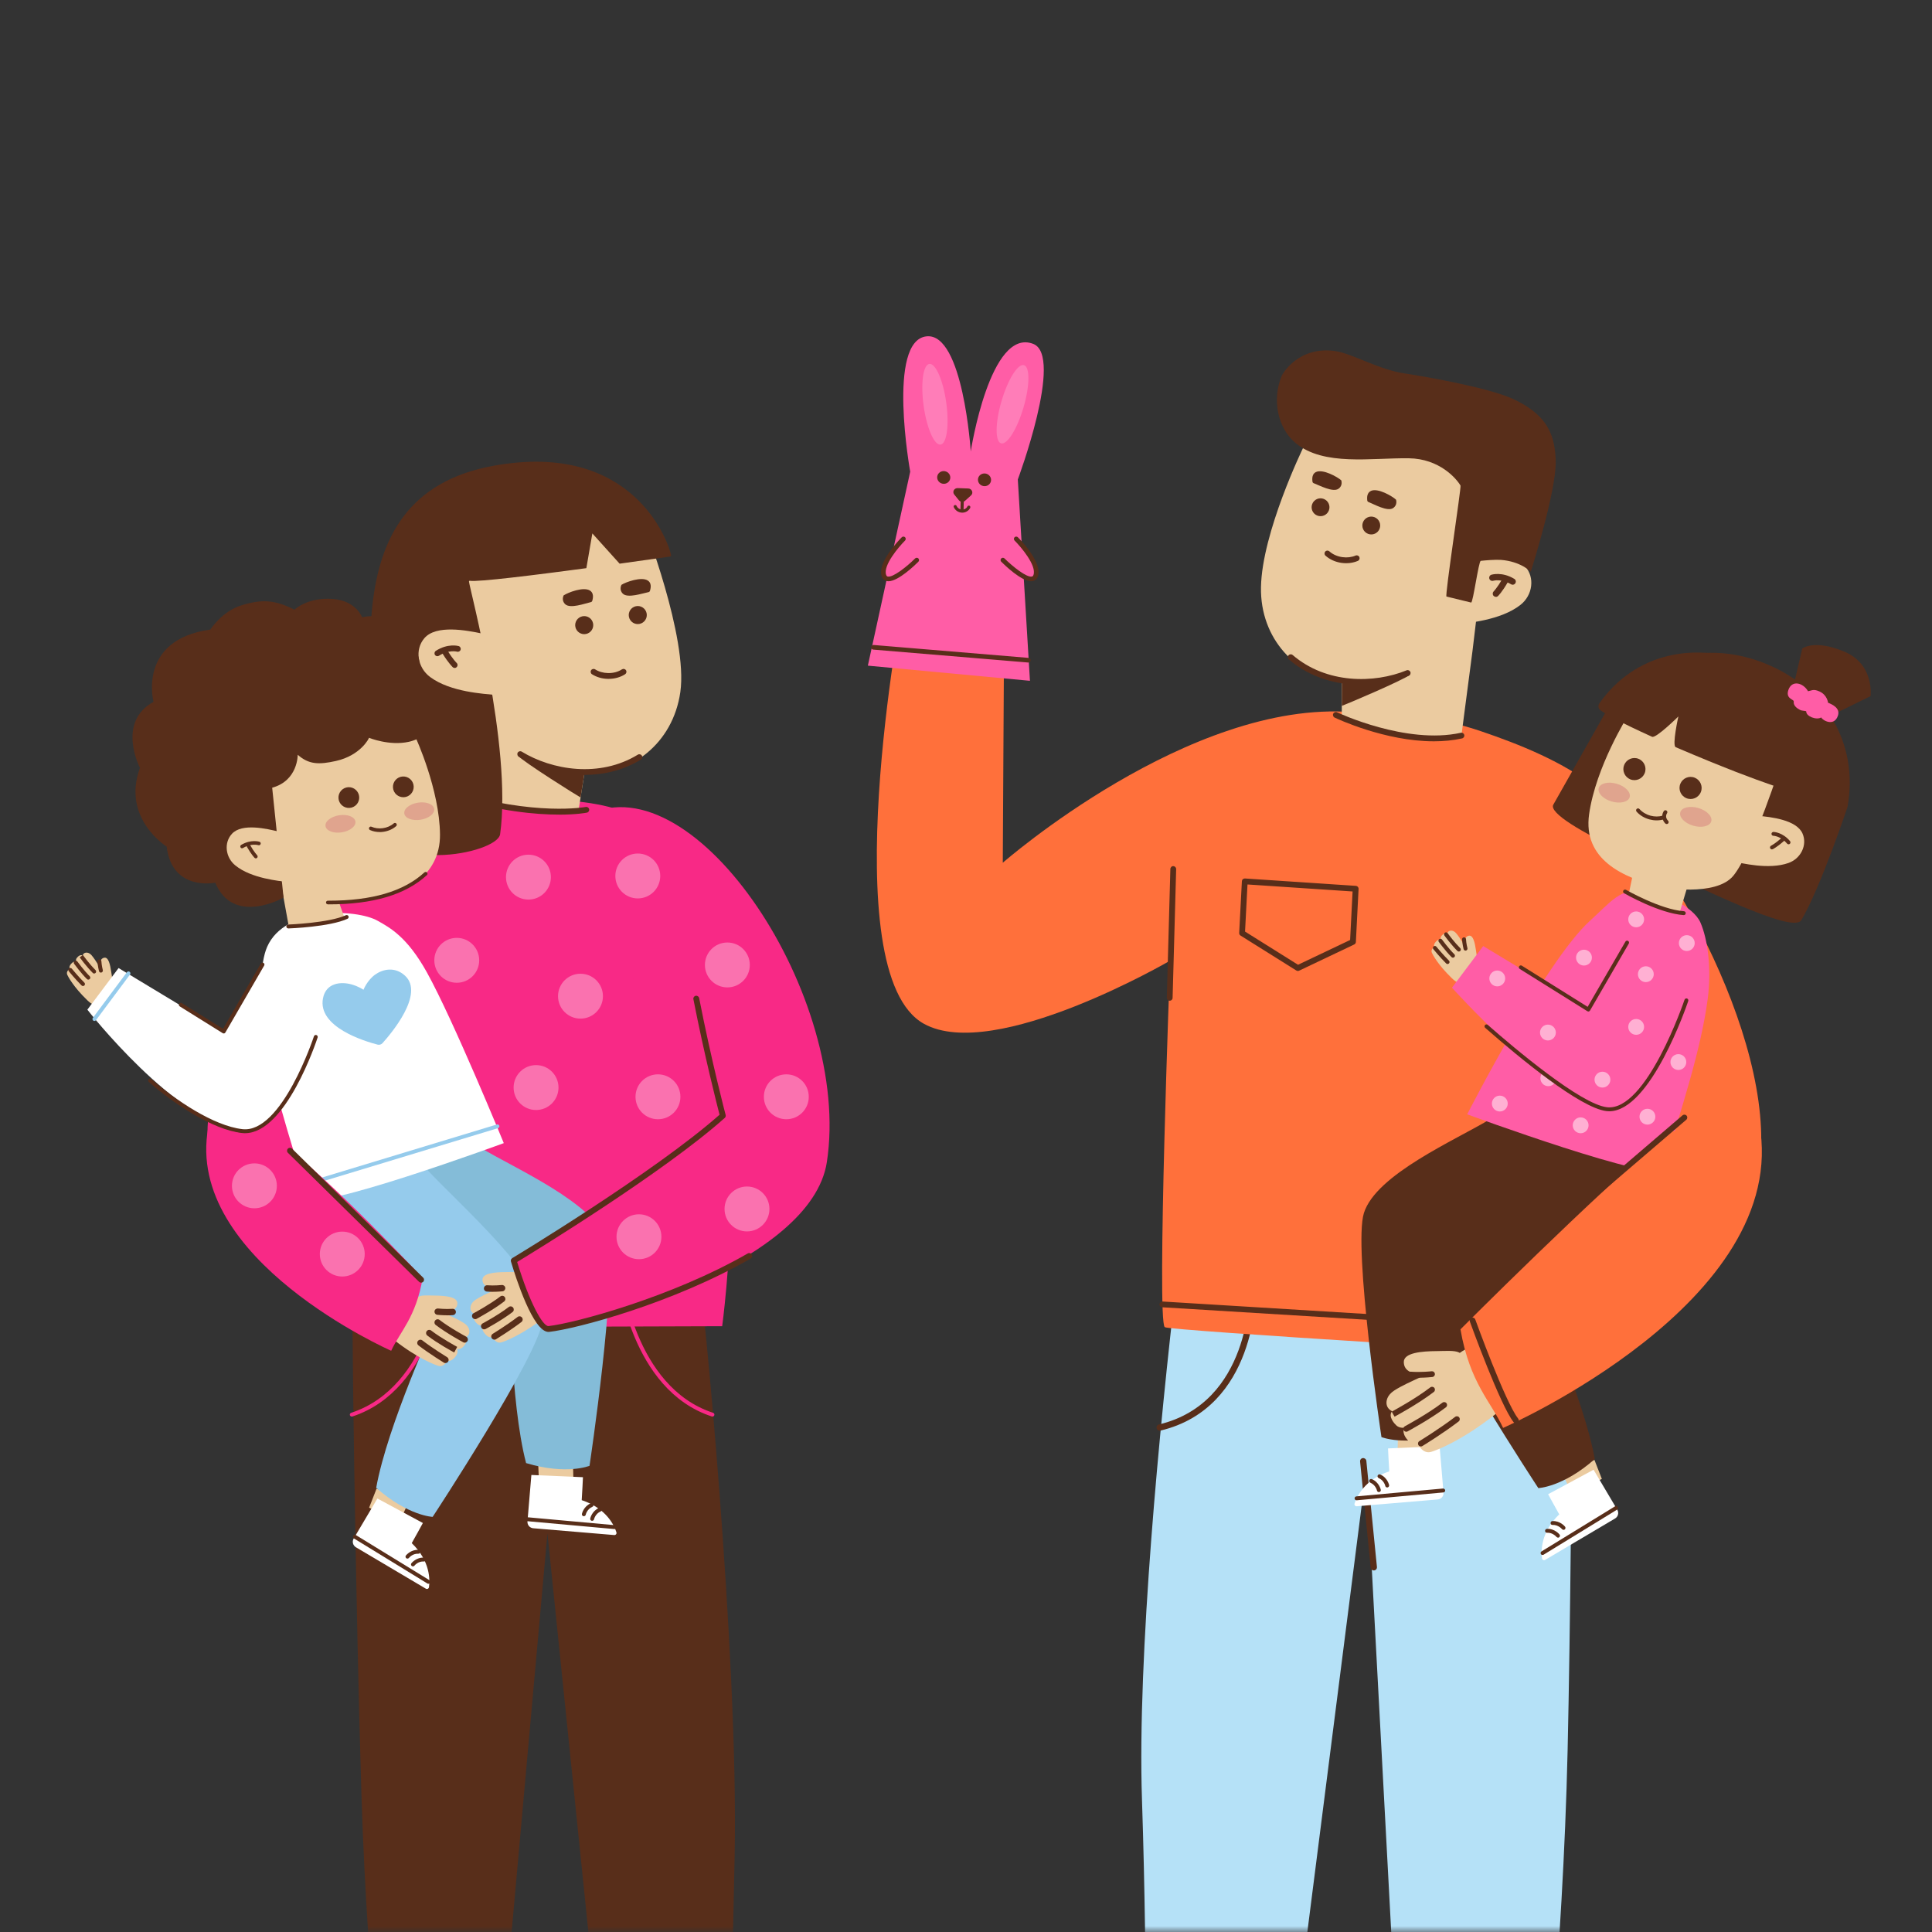<?xml version="1.0" encoding="UTF-8"?> <svg xmlns="http://www.w3.org/2000/svg" width="159" height="159" viewBox="0 0 159 159" fill="none"><rect x="0" y="0" width="159" height="159" fill="#333333" stroke="none"/><mask id="mask0_154_1840" style="mask-type:luminance" maskUnits="userSpaceOnUse" x="0" y="0" width="159" height="159"><path d="M159 0H0V159H159V0Z" fill="white"></path></mask><g mask="url(#mask0_154_1840)"><path d="M96.847 105.23C95.454 117.097 93.588 136.359 93.982 148.077C94.484 163.125 94.22 176.567 94.561 179.852C94.63 180.523 98.478 180.516 99.299 180.599C100.952 180.764 104.867 180.265 104.921 179.966L112.454 120.837L115.66 180.774C115.73 181.07 121.263 181.62 122.907 181.438C123.721 181.349 126.669 181.057 126.694 180.383C126.818 177.095 128.631 160.991 129.013 144.007C129.235 134.123 129.378 118.576 129.394 108.375L96.85 105.23H96.847Z" fill="#B5E1F7"></path><path d="M113.062 129.245C112.931 129.245 112.817 129.146 112.804 129.01L111.933 120.28C111.92 120.137 112.022 120.01 112.165 119.997C112.305 119.988 112.435 120.086 112.448 120.23L113.319 128.959C113.332 129.102 113.23 129.229 113.087 129.242C113.078 129.242 113.071 129.242 113.062 129.242V129.245Z" fill="#582E1A"></path><path d="M95.438 117.743C95.32 117.743 95.215 117.663 95.186 117.543C95.154 117.403 95.24 117.263 95.38 117.231C102.891 115.444 102.825 106.432 102.825 106.343C102.825 106.199 102.936 106.082 103.079 106.079C103.222 106.072 103.34 106.19 103.343 106.333C103.343 106.428 103.413 115.854 95.501 117.736C95.482 117.74 95.46 117.743 95.441 117.743H95.438Z" fill="#582E1A"></path><path d="M129.407 119.603C129.375 119.603 129.34 119.597 129.308 119.584C129.245 119.559 123.06 116.945 122.872 107.475C122.872 107.332 122.983 107.214 123.126 107.211C123.285 107.211 123.387 107.322 123.39 107.465C123.572 116.576 129.442 119.078 129.502 119.104C129.636 119.158 129.7 119.311 129.645 119.441C129.604 119.543 129.509 119.603 129.404 119.603H129.407Z" fill="#582E1A"></path><path d="M144.626 97.025C146.837 86.716 137.144 69.505 131.391 64.872C128.701 62.707 125.057 61.257 121.864 60.172C117.933 58.837 115.122 58.907 111.297 58.608C97.884 57.555 82.527 71.003 82.527 71.003L82.648 49.586H74.297C74.297 49.586 68.484 80.063 76.034 84.254C81.844 87.479 96.3 79.058 96.3 79.058C96.3 79.058 95.181 108.696 95.858 109.224C96.22 109.507 130.024 111.551 130.18 111.462C130.491 111.284 130.386 98.917 130.456 94.522C130.762 94.522 134.326 100.943 134.326 100.943" fill="#FF703B"></path><path d="M130.714 99.172C130.583 99.172 130.479 99.07 130.475 98.939L129.976 78.572C129.976 78.441 130.078 78.33 130.208 78.327H130.215C130.345 78.327 130.45 78.428 130.453 78.559L130.952 98.927C130.952 99.057 130.851 99.168 130.72 99.172H130.714Z" fill="#582E1A"></path><path d="M96.265 82.359H96.259C96.128 82.356 96.023 82.244 96.026 82.114L96.319 71.515C96.322 71.385 96.433 71.27 96.564 71.283C96.694 71.286 96.799 71.397 96.796 71.528L96.503 82.126C96.5 82.257 96.395 82.359 96.265 82.359Z" fill="#582E1A"></path><path d="M130.447 109.713C130.447 109.713 130.437 109.713 130.431 109.713L95.645 107.586C95.514 107.576 95.412 107.465 95.422 107.335C95.431 107.204 95.543 107.102 95.673 107.112L130.459 109.239C130.59 109.249 130.691 109.36 130.682 109.491C130.675 109.618 130.567 109.713 130.443 109.713H130.447Z" fill="#582E1A"></path><path d="M107.246 36.853C107.246 36.853 103.856 43.824 103.776 48.324C103.7 52.572 106.683 55.685 110.432 56.153L110.426 59.085C110.426 59.085 116.98 61.361 120.271 60.538L121.184 53.564L122.872 39.489L121.416 36.487L109.125 33.101L107.243 36.856L107.246 36.853Z" fill="#EBCBA0"></path><path d="M113.538 43.515C113.392 43.893 112.966 44.081 112.588 43.934C112.209 43.788 112.022 43.362 112.168 42.984C112.314 42.605 112.74 42.418 113.119 42.564C113.497 42.71 113.685 43.136 113.538 43.515Z" fill="#582E1A"></path><path d="M109.363 42.011C109.217 42.389 108.791 42.577 108.412 42.431C108.034 42.284 107.846 41.858 107.993 41.48C108.139 41.101 108.565 40.914 108.943 41.06C109.322 41.206 109.509 41.632 109.363 42.011Z" fill="#582E1A"></path><path d="M110.788 46.351C110.664 46.351 110.54 46.342 110.413 46.326C109.904 46.256 109.433 46.043 109.083 45.728C108.985 45.639 108.978 45.49 109.068 45.391C109.157 45.292 109.306 45.286 109.405 45.375C109.681 45.626 110.063 45.795 110.479 45.852C110.861 45.906 111.243 45.858 111.561 45.722C111.681 45.671 111.821 45.725 111.875 45.846C111.926 45.967 111.872 46.107 111.751 46.161C111.456 46.288 111.128 46.351 110.791 46.351H110.788Z" fill="#582E1A"></path><path d="M116.048 55.526C115.485 55.981 110.626 58.036 110.432 58.09C110.432 58.09 110.444 55.733 110.432 56.029C110.425 56.15 111.402 56.331 112.67 56.128C113.806 55.943 115.014 55.568 115.755 55.313L116.051 55.53L116.048 55.526Z" fill="#582E1A"></path><path d="M112.025 56.359C109.971 56.359 107.808 55.761 106.069 54.267C105.97 54.181 105.958 54.031 106.044 53.929C106.129 53.831 106.279 53.818 106.381 53.904C109.16 56.292 113.094 56.261 115.758 55.167C115.879 55.116 116.019 55.176 116.07 55.297C116.121 55.418 116.061 55.558 115.94 55.609C114.801 56.076 113.44 56.356 112.028 56.356L112.025 56.359Z" fill="#582E1A"></path><path d="M112.826 40.399C113.405 40.138 114.582 40.838 114.89 41.121C114.89 41.121 115.043 41.556 114.645 41.817C114.184 42.122 113.078 41.496 112.652 41.327C112.617 41.315 112.582 41.299 112.556 41.27C112.527 41.235 112.521 41.187 112.518 41.143C112.505 40.971 112.505 40.79 112.585 40.637C112.642 40.523 112.725 40.446 112.83 40.402L112.826 40.399Z" fill="#582E1A"></path><path d="M108.301 38.847C108.877 38.577 110.066 39.251 110.381 39.527C110.381 39.527 110.543 39.96 110.149 40.227C109.694 40.542 108.575 39.941 108.146 39.779C108.111 39.766 108.076 39.75 108.05 39.725C108.021 39.69 108.012 39.642 108.009 39.597C107.99 39.426 107.99 39.244 108.063 39.089C108.117 38.974 108.2 38.898 108.301 38.847Z" fill="#582E1A"></path><path d="M120.783 46.365C122.08 46.053 124.526 45.522 125.508 46.603C126.342 47.519 126.135 48.988 125.136 49.777C123.505 51.065 120.742 51.268 119.912 51.383" fill="#EBCBA0"></path><path d="M124.49 48.123C124.446 48.123 124.398 48.11 124.357 48.085C123.562 47.605 122.919 47.789 122.894 47.795C122.757 47.837 122.611 47.761 122.57 47.624C122.528 47.487 122.601 47.344 122.738 47.299C122.773 47.29 123.619 47.032 124.624 47.64C124.748 47.713 124.786 47.875 124.713 47.996C124.665 48.075 124.579 48.123 124.49 48.123Z" fill="#582E1A"></path><path d="M123.107 49.118C123.04 49.118 122.977 49.093 122.926 49.045C122.824 48.946 122.821 48.781 122.92 48.679C122.92 48.679 123.234 48.349 123.616 47.687C123.686 47.563 123.845 47.519 123.972 47.592C124.096 47.662 124.141 47.821 124.068 47.948C123.651 48.676 123.308 49.032 123.292 49.045C123.241 49.096 123.174 49.124 123.107 49.124V49.118Z" fill="#582E1A"></path><path d="M115.647 30.741C116.585 30.874 122.331 31.831 124.5 32.824C125.654 33.352 126.771 34.099 127.394 35.206C127.855 36.029 128.011 36.993 128.033 37.937C128.09 40.437 125.982 47.045 125.982 47.045C125.982 47.045 125.152 46.202 123.521 46.078C123.088 46.046 122.245 46.113 121.864 46.157C121.689 46.176 121.228 49.614 121.072 49.589L119.043 49.096C118.894 49.07 120.271 40.09 120.198 39.963C119.87 39.394 118.464 37.746 115.94 37.715C112.845 37.673 108.959 38.379 106.638 36.474C105.156 35.256 104.66 32.897 105.484 30.922C105.544 30.776 106.867 28.445 109.91 28.896C111.319 29.106 113.462 30.429 115.65 30.741H115.647Z" fill="#582E1A"></path><path d="M118.003 61.009C113.987 61.009 110.031 59.148 109.834 59.053C109.716 58.996 109.666 58.853 109.723 58.735C109.78 58.617 109.92 58.566 110.041 58.624C110.098 58.649 115.73 61.301 120.223 60.306C120.35 60.277 120.478 60.36 120.506 60.487C120.535 60.614 120.452 60.742 120.325 60.77C119.568 60.939 118.783 61.009 118.003 61.009Z" fill="#582E1A"></path><path d="M71.423 54.782L84.763 56.029L83.764 39.461C83.764 39.461 87.552 29.301 85.043 28.305C81.478 26.896 79.891 37.152 79.891 37.152C79.891 37.152 79.265 27.393 76.266 27.679C72.959 27.994 74.908 38.818 74.908 38.818L71.423 54.782Z" fill="#FF5DA6"></path><path d="M78.209 39.295C78.212 39.585 77.974 39.817 77.675 39.817C77.376 39.817 77.131 39.581 77.128 39.292C77.125 39.003 77.363 38.77 77.662 38.77C77.961 38.77 78.206 39.006 78.209 39.295Z" fill="#582E1A"></path><path d="M81.564 39.489C81.567 39.779 81.329 40.011 81.03 40.011C80.731 40.011 80.486 39.776 80.483 39.486C80.48 39.197 80.718 38.965 81.017 38.965C81.316 38.965 81.561 39.2 81.564 39.489Z" fill="#582E1A"></path><path d="M79.169 42.078C79.1 42.078 79.045 42.017 79.045 41.947L79.061 41.283C79.061 41.213 79.118 41.162 79.192 41.159C79.262 41.159 79.316 41.219 79.316 41.289L79.3 41.954C79.3 42.024 79.243 42.078 79.173 42.078H79.169Z" fill="#582E1A"></path><path d="M79.191 42.189C79.191 42.189 79.16 42.189 79.144 42.189C78.861 42.173 78.606 41.995 78.495 41.738C78.466 41.674 78.495 41.598 78.562 41.572C78.625 41.547 78.702 41.572 78.727 41.639C78.8 41.807 78.969 41.925 79.156 41.938C79.353 41.951 79.535 41.849 79.618 41.68C79.649 41.617 79.726 41.591 79.789 41.623C79.853 41.655 79.878 41.731 79.846 41.795C79.722 42.04 79.468 42.192 79.191 42.192V42.189Z" fill="#582E1A"></path><path d="M78.807 40.17L79.688 40.202C79.993 40.211 80.136 40.574 79.913 40.771L79.42 41.216C79.274 41.346 79.042 41.327 78.918 41.175L78.533 40.701C78.355 40.482 78.52 40.164 78.807 40.173V40.17Z" fill="#582E1A"></path><path d="M74.352 44.352C74.352 44.352 72.383 46.321 72.749 47.373C73.115 48.426 75.452 46.092 75.452 46.092" fill="#FF5DA6"></path><path d="M73.118 47.837C73.067 47.837 73.022 47.831 72.975 47.821C72.838 47.789 72.66 47.697 72.568 47.436C72.173 46.301 74.005 44.428 74.215 44.215C74.288 44.142 74.409 44.142 74.485 44.215C74.558 44.288 74.558 44.409 74.485 44.485C73.96 45.01 72.66 46.54 72.927 47.309C72.962 47.414 73.013 47.436 73.057 47.449C73.484 47.544 74.635 46.635 75.312 45.958C75.385 45.885 75.506 45.885 75.582 45.958C75.655 46.031 75.655 46.152 75.582 46.228C75.302 46.508 73.929 47.837 73.115 47.837H73.118Z" fill="#582E1A"></path><path d="M83.634 44.352C83.634 44.352 85.602 46.321 85.237 47.373C84.871 48.426 82.534 46.092 82.534 46.092" fill="#FF5DA6"></path><path d="M84.868 47.837C84.054 47.837 82.68 46.508 82.4 46.228C82.327 46.155 82.327 46.034 82.4 45.958C82.473 45.885 82.594 45.885 82.67 45.958C83.351 46.635 84.502 47.548 84.925 47.449C84.969 47.44 85.02 47.414 85.055 47.309C85.323 46.54 84.022 45.01 83.497 44.485C83.424 44.412 83.424 44.291 83.497 44.215C83.57 44.142 83.691 44.142 83.767 44.215C83.977 44.425 85.809 46.301 85.415 47.436C85.323 47.697 85.144 47.789 85.008 47.821C84.963 47.831 84.915 47.837 84.865 47.837H84.868Z" fill="#582E1A"></path><g opacity="0.2"><path d="M77.875 33.139C78.129 34.971 77.922 36.516 77.407 36.589C76.892 36.662 76.269 35.235 76.014 33.4C75.76 31.568 75.967 30.023 76.482 29.95C76.997 29.876 77.62 31.304 77.875 33.139Z" fill="white"></path></g><g opacity="0.2"><path d="M82.426 33.002C81.904 34.777 81.885 36.338 82.384 36.484C82.884 36.631 83.71 35.311 84.232 33.533C84.754 31.759 84.773 30.198 84.273 30.051C83.774 29.905 82.947 31.225 82.426 33.002Z" fill="white"></path></g><path d="M84.629 54.524C84.629 54.524 84.62 54.524 84.614 54.524L71.868 53.462C71.763 53.453 71.684 53.361 71.693 53.256C71.703 53.151 71.792 53.074 71.9 53.081L84.645 54.143C84.75 54.152 84.83 54.245 84.82 54.349C84.811 54.448 84.728 54.524 84.629 54.524Z" fill="#582E1A"></path><path d="M117.93 117.67L117.854 119.559L115.014 119.657L115.059 117.73L117.93 117.67Z" fill="#EBCBA0"></path><path d="M118.477 119.018L118.798 122.84C118.824 123.126 118.611 123.381 118.321 123.403L111.656 123.963C111.532 123.972 111.44 123.855 111.478 123.737C111.659 123.168 112.308 121.759 114.334 121.091C114.305 120.748 114.232 119.202 114.232 119.202L118.474 119.018H118.477Z" fill="white"></path><path d="M114.162 122.414C114.089 122.414 114.022 122.364 114.006 122.287C114.003 122.268 113.901 121.832 113.462 121.642C113.38 121.607 113.345 121.511 113.38 121.432C113.415 121.352 113.51 121.311 113.59 121.349C114.184 121.603 114.315 122.195 114.321 122.22C114.34 122.306 114.283 122.392 114.197 122.411C114.184 122.411 114.175 122.414 114.165 122.414H114.162Z" fill="#582E1A"></path><path d="M113.478 122.796C113.405 122.796 113.338 122.745 113.322 122.669C113.319 122.65 113.217 122.214 112.778 122.023C112.696 121.988 112.661 121.893 112.696 121.813C112.731 121.734 112.826 121.693 112.905 121.731C113.5 121.985 113.631 122.577 113.637 122.602C113.656 122.688 113.599 122.774 113.513 122.793C113.5 122.793 113.491 122.796 113.481 122.796H113.478Z" fill="#582E1A"></path><path d="M111.64 123.47C111.557 123.47 111.487 123.406 111.481 123.324C111.475 123.235 111.538 123.158 111.627 123.149L118.76 122.503C118.839 122.497 118.925 122.561 118.935 122.65C118.941 122.739 118.878 122.815 118.789 122.825L111.656 123.47C111.656 123.47 111.646 123.47 111.64 123.47Z" fill="#582E1A"></path><path d="M131.219 120.147L131.83 121.712L129.353 122.933L128.551 121.177L131.219 120.147Z" fill="#EBCBA0"></path><path d="M122.7 92.068C119.793 93.829 113.255 96.634 112.247 99.83C111.353 102.667 113.691 118.268 113.691 118.268C113.691 118.268 115.561 119.047 118.912 118.045C120.245 112.935 120.245 103.497 120.245 103.497C120.245 103.497 127.902 103.522 129.13 103.608C131.594 103.776 135.248 103.681 136.905 101.496C137.922 100.151 138.819 97.877 138.46 96.205L122.7 92.068Z" fill="#582E1A"></path><path d="M127.139 93.804C124.545 96.64 117.132 103.016 117.555 106.339C117.933 109.29 126.602 122.468 126.602 122.468C126.602 122.468 128.625 122.392 131.248 120.077C130.313 114.881 126.351 106.311 126.351 106.311C126.351 106.311 133.328 103.162 134.463 102.682C137.694 101.318 138.381 93.956 137.354 92.589L127.139 93.804Z" fill="#582E1A"></path><path d="M131.146 120.952L133.102 124.253C133.248 124.501 133.166 124.822 132.918 124.968L127.162 128.377C127.057 128.441 126.92 128.377 126.904 128.253C126.822 127.661 126.787 126.113 128.323 124.628C128.148 124.332 127.407 122.971 127.407 122.971L131.143 120.958L131.146 120.952Z" fill="white"></path><path d="M128.676 125.903C128.628 125.903 128.58 125.88 128.549 125.842C128.549 125.842 128.25 125.48 127.776 125.499C127.68 125.515 127.614 125.435 127.61 125.346C127.607 125.257 127.674 125.184 127.763 125.181C128.409 125.152 128.787 125.626 128.803 125.645C128.857 125.715 128.844 125.817 128.774 125.871C128.746 125.893 128.711 125.906 128.676 125.906V125.903Z" fill="#582E1A"></path><path d="M128.224 126.545C128.176 126.545 128.128 126.523 128.096 126.485C128.096 126.485 127.797 126.119 127.324 126.141C127.225 126.157 127.161 126.078 127.158 125.989C127.155 125.9 127.222 125.826 127.311 125.823C127.95 125.791 128.332 126.268 128.348 126.288C128.402 126.358 128.389 126.459 128.319 126.513C128.29 126.536 128.255 126.548 128.22 126.548L128.224 126.545Z" fill="#582E1A"></path><path d="M126.949 127.973C126.895 127.973 126.844 127.944 126.812 127.896C126.765 127.82 126.79 127.721 126.866 127.677L132.918 123.966C132.994 123.918 133.093 123.944 133.137 124.02C133.185 124.096 133.16 124.195 133.083 124.239L127.032 127.95C127.006 127.966 126.978 127.973 126.949 127.973Z" fill="#582E1A"></path><path d="M136.889 96.189C136.498 97.493 120.748 91.708 120.748 91.708C120.748 91.708 127.165 79.115 130.847 75.783C132.561 74.231 133.369 73.019 135.395 73.302C136.787 73.496 139.347 74.561 139.942 75.919C140.527 77.255 140.877 79.684 140.54 82.222C139.977 86.448 138.39 91.171 136.892 96.189H136.889Z" fill="#FF5DA6"></path><g opacity="0.51"><path d="M139.472 77.614C139.472 77.974 139.179 78.266 138.82 78.266C138.461 78.266 138.168 77.974 138.168 77.614C138.168 77.255 138.461 76.962 138.82 76.962C139.179 76.962 139.472 77.255 139.472 77.614Z" fill="white"></path></g><g opacity="0.51"><path d="M134.654 76.314C135.014 76.314 135.306 76.022 135.306 75.662C135.306 75.302 135.014 75.01 134.654 75.01C134.294 75.01 134.002 75.302 134.002 75.662C134.002 76.022 134.294 76.314 134.654 76.314Z" fill="white"></path></g><g opacity="0.51"><path d="M138.778 87.405C138.778 87.765 138.486 88.057 138.127 88.057C137.767 88.057 137.475 87.765 137.475 87.405C137.475 87.046 137.767 86.753 138.127 86.753C138.486 86.753 138.778 87.046 138.778 87.405Z" fill="white"></path></g><g opacity="0.51"><path d="M136.232 91.902C136.232 92.261 135.939 92.554 135.58 92.554C135.22 92.554 134.928 92.261 134.928 91.902C134.928 91.543 135.22 91.25 135.58 91.25C135.939 91.25 136.232 91.543 136.232 91.902Z" fill="white"></path></g><g opacity="0.51"><path d="M130.085 93.263C130.445 93.263 130.736 92.971 130.736 92.611C130.736 92.251 130.445 91.959 130.085 91.959C129.724 91.959 129.433 92.251 129.433 92.611C129.433 92.971 129.724 93.263 130.085 93.263Z" fill="white"></path></g><g opacity="0.51"><path d="M124.084 90.821C124.084 91.18 123.791 91.473 123.432 91.473C123.072 91.473 122.78 91.18 122.78 90.821C122.78 90.462 123.072 90.169 123.432 90.169C123.791 90.169 124.084 90.462 124.084 90.821Z" fill="white"></path></g><g opacity="0.51"><path d="M128.075 88.738C128.075 89.097 127.782 89.39 127.423 89.39C127.064 89.39 126.771 89.097 126.771 88.738C126.771 88.379 127.064 88.086 127.423 88.086C127.782 88.086 128.075 88.379 128.075 88.738Z" fill="white"></path></g><g opacity="0.51"><path d="M130.358 79.462C130.718 79.462 131.01 79.17 131.01 78.81C131.01 78.45 130.718 78.158 130.358 78.158C129.998 78.158 129.706 78.45 129.706 78.81C129.706 79.17 129.998 79.462 130.358 79.462Z" fill="white"></path></g><path d="M121.196 79.758C121.587 79.277 122.176 79.583 121.164 78.613C120.633 78.101 120.252 77.277 119.841 76.807C119.632 76.568 119.422 76.574 119.317 76.603C119.142 76.654 119.097 76.832 119.097 76.832C118.878 76.698 118.652 76.991 118.608 77.055C118.522 77.179 118.566 77.341 118.566 77.341C118.566 77.341 118.379 77.258 118.159 77.509C118.026 77.662 117.991 77.783 118.045 77.916C118.045 77.916 117.711 78.129 117.841 78.416C117.905 78.556 118.334 79.392 119.482 80.502C120.188 81.185 120.341 80.797 120.716 80.336L121.196 79.758Z" fill="#EBCBA0"></path><path d="M119.132 79.338C119.091 79.338 119.05 79.322 119.018 79.29C118.531 78.81 117.969 78.129 117.956 78.107C117.905 78.034 117.921 77.932 117.994 77.881C118.067 77.83 118.169 77.846 118.22 77.919C118.22 77.919 118.764 78.581 119.247 79.058C119.311 79.121 119.311 79.223 119.247 79.287C119.215 79.319 119.174 79.334 119.132 79.334V79.338Z" fill="#582E1A"></path><path d="M119.578 78.816C119.536 78.816 119.495 78.8 119.463 78.769C118.961 78.272 118.414 77.519 118.407 77.513C118.357 77.439 118.376 77.338 118.449 77.287C118.522 77.236 118.624 77.252 118.675 77.325C118.681 77.331 119.218 78.069 119.692 78.536C119.756 78.6 119.756 78.702 119.692 78.765C119.66 78.797 119.619 78.813 119.578 78.813V78.816Z" fill="#582E1A"></path><path d="M120.058 78.31C120.016 78.31 119.975 78.294 119.943 78.263C119.466 77.792 118.964 77.115 118.868 76.984C118.824 76.905 118.843 76.797 118.922 76.752C118.995 76.711 119.084 76.724 119.132 76.79C119.24 76.937 119.72 77.582 120.175 78.031C120.239 78.094 120.239 78.196 120.175 78.263C120.143 78.294 120.102 78.31 120.061 78.31H120.058Z" fill="#582E1A"></path><path d="M120.897 77.007C121.235 76.95 121.378 77.583 121.457 78.139C121.495 78.403 121.575 78.746 121.514 78.921C121.425 79.179 120.738 78.422 120.738 78.422C120.738 78.422 120.22 77.118 120.897 77.004V77.007Z" fill="#EBCBA0"></path><path d="M120.611 78.234C120.538 78.234 120.471 78.186 120.452 78.11C120.449 78.094 120.347 77.7 120.325 77.312C120.318 77.223 120.388 77.147 120.477 77.14C120.573 77.134 120.643 77.204 120.649 77.293C120.668 77.649 120.763 78.024 120.767 78.031C120.789 78.117 120.735 78.206 120.649 78.228C120.636 78.231 120.624 78.234 120.608 78.234H120.611Z" fill="#582E1A"></path><path d="M138.788 82.327C138.788 82.327 135.57 92.051 132.231 91.281C127.42 90.168 119.495 81.284 119.495 81.284L122.065 77.859L130.717 83.083L133.91 77.573" fill="#FF5DA6"></path><path d="M130.717 83.242C130.688 83.242 130.656 83.233 130.631 83.217L125.075 79.744C124.999 79.697 124.977 79.598 125.025 79.525C125.072 79.449 125.171 79.426 125.244 79.474L130.66 82.861L133.77 77.493C133.814 77.417 133.913 77.391 133.989 77.436C134.065 77.48 134.091 77.579 134.046 77.655L130.854 83.166C130.831 83.204 130.796 83.23 130.755 83.242C130.742 83.242 130.729 83.246 130.717 83.246V83.242Z" fill="#582E1A"></path><path d="M132.44 91.454C132.364 91.454 132.287 91.45 132.211 91.441C130.036 91.186 125.021 87.04 122.229 84.588C122.162 84.531 122.156 84.429 122.213 84.362C122.27 84.295 122.372 84.289 122.439 84.346C124.665 86.299 130.081 90.868 132.246 91.123C135.496 91.508 138.603 82.368 138.635 82.276C138.663 82.194 138.752 82.149 138.838 82.174C138.921 82.203 138.965 82.292 138.94 82.378C138.813 82.756 135.84 91.454 132.44 91.454Z" fill="#582E1A"></path><g opacity="0.51"><path d="M136.101 80.174C136.101 80.534 135.808 80.826 135.449 80.826C135.089 80.826 134.797 80.534 134.797 80.174C134.797 79.815 135.089 79.522 135.449 79.522C135.808 79.522 136.101 79.815 136.101 80.174Z" fill="white"></path></g><g opacity="0.51"><path d="M123.874 80.524C123.874 80.883 123.581 81.176 123.222 81.176C122.862 81.176 122.57 80.883 122.57 80.524C122.57 80.165 122.862 79.872 123.222 79.872C123.581 79.872 123.874 80.165 123.874 80.524Z" fill="white"></path></g><g opacity="0.51"><path d="M132.53 88.852C132.53 89.212 132.237 89.504 131.878 89.504C131.519 89.504 131.226 89.212 131.226 88.852C131.226 88.493 131.519 88.2 131.878 88.2C132.237 88.2 132.53 88.493 132.53 88.852Z" fill="white"></path></g><g opacity="0.51"><path d="M134.654 85.163C135.014 85.163 135.306 84.872 135.306 84.511C135.306 84.151 135.014 83.86 134.654 83.86C134.294 83.86 134.002 84.151 134.002 84.511C134.002 84.872 134.294 85.163 134.654 85.163Z" fill="white"></path></g><g opacity="0.51"><path d="M128.043 84.976C128.043 85.335 127.75 85.628 127.391 85.628C127.031 85.628 126.739 85.335 126.739 84.976C126.739 84.617 127.031 84.324 127.391 84.324C127.75 84.324 128.043 84.617 128.043 84.976Z" fill="white"></path></g><path d="M148.245 75.728C149.819 73.073 152.045 66.418 152.045 66.418C153.008 61.113 150.137 56.575 145.306 54.617C140.476 52.658 135.27 53.917 132.265 58.391L127.832 66.227C127.473 66.898 130.128 68.488 133.706 70.157C140.072 73.127 147.561 76.883 148.245 75.728Z" fill="#582E1A"></path><path d="M133.986 58.884C133.986 58.884 131.327 63.101 130.78 67.015C130.262 70.713 133.506 72.218 136.727 73.022C136.727 73.022 141.201 73.843 142.651 72.071C144.264 70.103 146.639 62.63 146.639 62.63L145.688 59.857L136.024 55.806L133.986 58.881V58.884Z" fill="#EBCBA0"></path><path d="M136.342 67.515C136.148 67.515 135.954 67.489 135.757 67.438C135.331 67.327 134.949 67.095 134.685 66.793C134.628 66.726 134.635 66.624 134.701 66.567C134.768 66.51 134.87 66.516 134.927 66.583C135.15 66.837 135.474 67.031 135.837 67.13C136.177 67.219 136.514 67.219 136.819 67.13C136.902 67.104 136.991 67.152 137.016 67.238C137.042 67.324 136.994 67.413 136.908 67.435C136.727 67.489 136.533 67.515 136.339 67.515H136.342Z" fill="#582E1A"></path><g opacity="0.3"><path d="M131.572 64.856C131.454 65.257 131.928 65.753 132.631 65.96C133.334 66.166 134.002 66.007 134.119 65.607C134.237 65.206 133.763 64.71 133.06 64.503C132.358 64.296 131.69 64.456 131.572 64.856Z" fill="#C64B63"></path></g><g opacity="0.3"><path d="M138.285 66.85C138.167 67.25 138.641 67.746 139.344 67.953C140.047 68.16 140.715 68.001 140.832 67.6C140.95 67.199 140.476 66.703 139.773 66.497C139.07 66.29 138.403 66.449 138.285 66.85Z" fill="#C64B63"></path></g><path d="M144.652 67.136C145.765 67.235 147.851 67.473 148.344 68.596C148.76 69.547 148.201 70.66 147.196 71.019C145.555 71.604 143.303 71.022 142.613 70.892" fill="#EBCBA0"></path><path d="M147.192 69.483C147.148 69.483 147.103 69.464 147.071 69.425C146.543 68.802 145.952 68.783 145.945 68.783C145.856 68.783 145.786 68.707 145.79 68.621C145.79 68.532 145.876 68.465 145.952 68.465C145.98 68.465 146.696 68.487 147.316 69.222C147.373 69.289 147.364 69.391 147.297 69.448C147.268 69.473 147.23 69.486 147.195 69.486L147.192 69.483Z" fill="#582E1A"></path><path d="M145.828 69.903C145.771 69.903 145.714 69.871 145.685 69.817C145.644 69.737 145.676 69.642 145.755 69.6C145.758 69.6 146.099 69.422 146.588 68.99C146.655 68.933 146.757 68.939 146.814 69.003C146.871 69.069 146.865 69.171 146.801 69.228C146.28 69.689 145.917 69.877 145.901 69.883C145.879 69.896 145.854 69.899 145.828 69.899V69.903Z" fill="#582E1A"></path><path d="M139.974 65.19C139.783 65.655 139.255 65.88 138.788 65.689C138.324 65.499 138.098 64.971 138.289 64.503C138.479 64.039 139.007 63.813 139.475 64.004C139.939 64.195 140.165 64.726 139.974 65.19Z" fill="#582E1A"></path><path d="M135.353 63.638C135.162 64.102 134.631 64.328 134.167 64.137C133.702 63.946 133.477 63.415 133.667 62.951C133.858 62.487 134.389 62.261 134.854 62.452C135.318 62.642 135.544 63.173 135.353 63.638Z" fill="#582E1A"></path><path d="M150.5 66.049C150.672 66.09 150.85 65.969 150.878 65.788C151.715 60.789 148.862 56.534 144.181 54.623C139.513 52.718 134.533 53.755 131.627 57.882C131.493 58.07 131.538 58.331 131.719 58.458C132.174 58.776 133.284 59.428 135.964 60.636C136.289 60.782 138.127 58.963 138.127 58.963C138.127 58.963 137.592 61.355 137.907 61.492C138.801 61.876 139.815 62.299 140.97 62.773C146.255 64.929 149.508 65.807 150.494 66.049H150.5Z" fill="#582E1A"></path><path d="M149.705 59.374L153.944 57.288C153.944 57.288 154.284 54.677 151.784 53.628C149.285 52.581 148.321 53.376 148.321 53.376L147.259 57.943L149.702 59.371L149.705 59.374Z" fill="#582E1A"></path><path d="M150.445 57.832C150.792 57.975 151.46 58.27 151.262 58.887C150.96 59.822 150.006 59.307 149.882 59.043C149.504 59.288 148.633 58.954 148.652 58.56C148.655 58.487 148.324 58.519 148.143 58.426C147.551 58.127 147.621 57.813 147.621 57.717C147.621 57.549 146.931 57.501 147.182 56.779C147.475 55.93 148.407 56.197 148.798 56.887C149.116 56.836 149.237 56.674 149.749 56.91C150.388 57.202 150.445 57.832 150.445 57.832Z" fill="#FF5DA6"></path><path d="M137.166 67.816C137.124 67.816 137.083 67.8 137.051 67.769C136.663 67.374 136.803 66.929 136.93 66.748C136.981 66.675 137.08 66.659 137.153 66.71C137.226 66.761 137.242 66.859 137.191 66.932C137.169 66.964 136.991 67.25 137.28 67.546C137.344 67.61 137.34 67.712 137.28 67.772C137.248 67.804 137.207 67.816 137.169 67.816H137.166Z" fill="#582E1A"></path><path d="M134.024 73.662L134.584 70.99L139.067 72.31L138.212 75.169L134.024 73.662Z" fill="#EBCBA0"></path><path d="M138.575 75.312C138.575 75.312 138.568 75.312 138.562 75.312C136.571 75.172 133.776 73.579 133.658 73.512C133.582 73.468 133.556 73.369 133.598 73.293C133.642 73.216 133.741 73.191 133.817 73.232C133.846 73.248 136.663 74.857 138.584 74.991C138.673 74.997 138.74 75.074 138.734 75.163C138.727 75.245 138.657 75.312 138.575 75.312Z" fill="#582E1A"></path><path d="M121.87 112.286C120.9 111.249 121.778 110.003 119.256 112C117.93 113.049 115.933 113.656 114.737 114.442C114.127 114.843 114.076 115.323 114.114 115.568C114.174 115.981 114.569 116.137 114.569 116.137C114.2 116.592 114.795 117.199 114.925 117.317C115.179 117.549 115.564 117.501 115.564 117.501C115.564 117.501 115.319 117.898 115.819 118.48C116.121 118.833 116.391 118.951 116.709 118.868C116.709 118.868 117.091 119.695 117.784 119.485C118.124 119.384 120.153 118.674 123.034 116.413C124.808 115.021 123.972 114.553 123.04 113.558L121.873 112.283L121.87 112.286Z" fill="#EBCBA0"></path><path d="M116.935 119.043C116.849 119.043 116.767 118.998 116.725 118.916C116.665 118.798 116.706 118.655 116.824 118.595C116.83 118.591 118.513 117.558 119.756 116.604C119.861 116.524 120.01 116.543 120.09 116.648C120.169 116.753 120.15 116.903 120.045 116.982C118.767 117.965 117.059 119.008 117.047 119.014C117.012 119.033 116.973 119.043 116.935 119.043Z" fill="#582E1A"></path><path d="M115.727 117.828C115.641 117.828 115.558 117.781 115.517 117.701C115.456 117.584 115.501 117.441 115.615 117.38C115.634 117.371 117.482 116.375 118.709 115.437C118.814 115.358 118.964 115.377 119.043 115.482C119.123 115.587 119.104 115.736 118.999 115.816C117.74 116.782 115.857 117.794 115.838 117.803C115.803 117.822 115.765 117.832 115.727 117.832V117.828Z" fill="#582E1A"></path><path d="M114.772 116.591L114.652 116.385L114.537 116.175C114.623 116.13 116.451 115.145 117.711 114.178C117.816 114.098 117.965 114.117 118.045 114.222C118.124 114.327 118.105 114.477 118 114.556C116.712 115.545 114.849 116.547 114.769 116.588L114.772 116.591Z" fill="#582E1A"></path><path d="M115.53 112.111C115.507 111.325 116.989 111.201 118.277 111.192C118.884 111.189 119.692 111.115 120.074 111.306C120.637 111.586 118.7 112.912 118.7 112.912C118.7 112.912 115.571 113.685 115.53 112.111Z" fill="#EBCBA0"></path><path d="M116.716 113.389C116.503 113.389 116.277 113.383 116.051 113.363C115.921 113.354 115.822 113.236 115.832 113.106C115.841 112.976 115.959 112.883 116.089 112.886C116.919 112.953 117.816 112.855 117.826 112.852C117.959 112.839 118.074 112.931 118.089 113.061C118.105 113.192 118.01 113.309 117.88 113.325C117.851 113.329 117.336 113.386 116.716 113.386V113.389Z" fill="#582E1A"></path><path d="M137.471 93.108C131.238 98.32 120.194 109.402 120.194 109.402C120.954 113.825 122.722 115.377 123.702 117.514C123.702 117.514 147.501 107.144 144.782 92.443" fill="#FF703B"></path><path d="M131.531 98.287C131.464 98.287 131.397 98.259 131.35 98.205C131.264 98.106 131.277 97.953 131.375 97.868L138.467 91.791C138.568 91.705 138.718 91.717 138.804 91.816C138.889 91.915 138.877 92.067 138.778 92.153L131.687 98.23C131.642 98.268 131.585 98.287 131.531 98.287Z" fill="#582E1A"></path><path d="M124.755 117.132C124.685 117.132 124.615 117.101 124.567 117.043C123.464 115.65 121.066 109.036 120.964 108.753C120.92 108.629 120.983 108.492 121.107 108.448C121.232 108.403 121.368 108.467 121.413 108.591C121.438 108.658 123.884 115.412 124.939 116.744C125.022 116.849 125.003 116.999 124.901 117.078C124.857 117.113 124.806 117.129 124.755 117.129V117.132Z" fill="#582E1A"></path><path d="M106.809 79.907C106.765 79.907 106.72 79.894 106.682 79.869L102.093 76.994C102.02 76.95 101.979 76.867 101.982 76.781L102.205 72.523C102.208 72.46 102.236 72.399 102.284 72.358C102.332 72.317 102.396 72.294 102.459 72.297L111.586 72.905C111.716 72.914 111.815 73.026 111.808 73.156L111.586 77.525C111.583 77.614 111.528 77.691 111.449 77.729L106.914 79.885C106.882 79.901 106.848 79.907 106.813 79.907H106.809ZM102.465 76.667L106.825 79.398L111.112 77.36L111.315 73.366L102.666 72.79L102.465 76.667Z" fill="#582E1A"></path><path d="M45.057 126.224L50.676 180.955C50.724 181.231 54.069 181.734 55.481 181.6C56.18 181.533 59.465 181.578 59.519 180.955C59.78 177.905 60.184 166.667 60.461 152.688C60.791 136.11 57.77 105.541 57.573 105.462L29.058 105.287C28.861 105.36 29.294 133.283 29.752 147.892C30.247 163.681 31.942 177.345 32.079 180.401C32.108 181.028 34.626 181.33 35.323 181.419C36.728 181.603 40.086 181.095 40.144 180.818L45.05 126.221L45.057 126.224Z" fill="#582E1A"></path><path d="M58.633 116.579C58.617 116.579 58.601 116.579 58.582 116.573C51.879 114.385 50.886 105.137 50.877 105.042C50.867 104.953 50.931 104.877 51.02 104.867C51.106 104.858 51.185 104.921 51.195 105.01C51.205 105.102 52.178 114.146 58.684 116.271C58.767 116.299 58.814 116.388 58.786 116.471C58.763 116.538 58.703 116.579 58.633 116.579Z" fill="#F82986"></path><path d="M28.951 116.579C28.884 116.579 28.82 116.538 28.798 116.471C28.769 116.388 28.817 116.299 28.9 116.271C35.406 114.15 36.379 105.102 36.389 105.01C36.398 104.924 36.478 104.858 36.563 104.867C36.649 104.877 36.716 104.953 36.707 105.042C36.697 105.134 35.705 114.385 29.001 116.573C28.985 116.579 28.97 116.579 28.951 116.579Z" fill="#F82986"></path><path d="M35.591 67.305C34.026 72.571 29.135 93.432 28.986 109.243L59.434 109.144C59.434 109.144 62.087 89.956 57.724 75.105C55.784 68.497 53.023 66.459 47.026 65.909L37.076 66.039C36.392 66.084 35.804 66.586 35.591 67.308V67.305Z" fill="#F82986"></path><path d="M20.912 102.771C18.555 99.903 16.95 96.538 17.086 92.744C17.411 83.665 33.425 64.436 39.429 67.177C46.355 70.338 31.075 89.65 28.642 94.513C28.607 94.582 28.757 94.843 29.04 95.247" fill="#F82986"></path><path d="M52.96 43.057C52.96 43.057 56.633 52.451 55.99 56.954C55.383 61.206 51.907 63.832 48.088 63.692L47.624 66.618C47.624 66.618 41.146 67.197 37.486 65.368L37.782 59.38L38.364 45.067L40.297 42.307L52.96 43.057Z" fill="#EBCBA0"></path><path d="M50.988 46.39C53.084 46.1 54.724 45.865 55.144 45.805C55.205 45.795 55.24 45.744 55.23 45.684C55.004 44.577 52.104 36.258 40.637 38.328C26.632 40.853 31.135 56.906 31.231 67.101C31.278 72.1 40.926 70.307 41.159 68.653C42.167 61.438 38.611 48.314 38.596 47.856C38.596 47.814 38.63 47.792 38.672 47.798C39.33 47.91 44.027 47.325 48.256 46.759L48.749 43.9L50.991 46.387L50.988 46.39Z" fill="#582E1A"></path><path d="M39.696 52.145C38.376 51.866 35.889 51.401 34.929 52.517C34.111 53.465 34.363 54.944 35.393 55.713C37.075 56.969 39.874 57.097 40.716 57.189" fill="#EBCBA0"></path><path d="M35.994 54.003C35.915 54.003 35.838 53.965 35.794 53.895C35.724 53.783 35.756 53.637 35.867 53.564C36.856 52.928 37.708 53.16 37.743 53.17C37.87 53.205 37.944 53.338 37.909 53.465C37.874 53.593 37.74 53.666 37.616 53.631C37.587 53.624 36.926 53.453 36.128 53.965C36.086 53.99 36.042 54.003 36.001 54.003H35.994Z" fill="#582E1A"></path><path d="M37.419 54.97C37.359 54.97 37.298 54.947 37.254 54.903C37.238 54.887 36.885 54.54 36.443 53.822C36.373 53.71 36.411 53.561 36.523 53.494C36.634 53.427 36.783 53.462 36.85 53.574C37.257 54.238 37.581 54.559 37.585 54.562C37.68 54.655 37.68 54.804 37.588 54.9C37.54 54.947 37.48 54.973 37.416 54.973L37.419 54.97Z" fill="#582E1A"></path><path d="M47.353 51.602C47.439 52.002 47.834 52.26 48.234 52.174C48.635 52.088 48.892 51.694 48.807 51.293C48.721 50.893 48.327 50.635 47.926 50.721C47.525 50.807 47.268 51.201 47.353 51.602Z" fill="#582E1A"></path><path d="M51.761 50.772C51.846 51.173 52.241 51.43 52.642 51.344C53.042 51.258 53.3 50.864 53.214 50.463C53.128 50.063 52.734 49.805 52.333 49.891C51.932 49.977 51.675 50.371 51.761 50.772Z" fill="#582E1A"></path><path d="M50.088 55.869C50.066 55.869 50.047 55.869 50.024 55.869C49.544 55.86 49.096 55.726 48.721 55.491C48.609 55.421 48.577 55.272 48.647 55.16C48.717 55.049 48.867 55.017 48.978 55.087C49.277 55.278 49.646 55.383 50.037 55.392C50.463 55.402 50.867 55.294 51.185 55.087C51.296 55.017 51.443 55.046 51.516 55.157C51.589 55.268 51.557 55.415 51.446 55.488C51.064 55.736 50.584 55.869 50.088 55.869Z" fill="#582E1A"></path><path d="M42.59 62.166C43.076 62.709 47.592 65.54 47.78 65.629C47.78 65.629 48.148 63.275 48.114 63.571C48.101 63.692 47.099 63.717 45.865 63.307C44.762 62.941 43.62 62.372 42.921 62L42.59 62.166Z" fill="#582E1A"></path><path d="M48.12 63.775C46.103 63.775 44.157 63.162 42.688 62.265C42.577 62.195 42.542 62.049 42.608 61.937C42.678 61.826 42.825 61.791 42.936 61.858C45.42 63.375 49.337 64.043 52.495 62.106C52.606 62.039 52.753 62.074 52.823 62.185C52.893 62.297 52.858 62.443 52.743 62.513C51.287 63.403 49.681 63.772 48.116 63.772L48.12 63.775Z" fill="#582E1A"></path><path d="M46.005 67.041C44.119 67.041 41.12 66.78 37.196 65.597C37.069 65.559 36.999 65.425 37.037 65.301C37.075 65.174 37.209 65.104 37.333 65.142C44.1 67.181 48.164 66.417 48.205 66.411C48.336 66.386 48.46 66.468 48.485 66.599C48.511 66.729 48.428 66.853 48.298 66.879C48.224 66.894 47.433 67.044 46.005 67.044V67.041Z" fill="#582E1A"></path><path d="M48.565 48.609C48.027 48.256 46.742 48.765 46.389 48.997C46.389 48.997 46.167 49.407 46.523 49.732C46.937 50.11 48.139 49.665 48.59 49.563C48.628 49.554 48.666 49.547 48.695 49.522C48.73 49.493 48.743 49.446 48.755 49.401C48.797 49.233 48.825 49.051 48.771 48.886C48.733 48.765 48.66 48.673 48.568 48.612L48.565 48.609Z" fill="#582E1A"></path><path d="M53.328 47.786C52.8 47.423 51.503 47.903 51.147 48.129C51.147 48.129 50.918 48.533 51.265 48.864C51.668 49.248 52.88 48.829 53.335 48.74C53.373 48.733 53.411 48.724 53.44 48.702C53.475 48.673 53.491 48.625 53.503 48.581C53.548 48.412 53.58 48.234 53.529 48.066C53.494 47.941 53.424 47.852 53.328 47.789V47.786Z" fill="#582E1A"></path><path d="M44.278 120.035L44.352 121.927L47.194 122.026L47.15 120.099L44.278 120.035Z" fill="#EBCBA0"></path><path d="M43.731 121.387L43.41 125.209C43.384 125.495 43.597 125.75 43.887 125.772L50.552 126.332C50.676 126.341 50.768 126.223 50.73 126.106C50.549 125.537 49.9 124.128 47.874 123.46C47.903 123.117 47.976 121.571 47.976 121.571L43.734 121.387H43.731Z" fill="white"></path><path d="M48.047 124.783C48.047 124.783 48.024 124.783 48.015 124.78C47.929 124.761 47.872 124.678 47.891 124.589C47.897 124.563 48.028 123.972 48.622 123.718C48.705 123.683 48.797 123.718 48.832 123.8C48.867 123.88 48.832 123.975 48.749 124.01C48.304 124.201 48.206 124.649 48.206 124.653C48.19 124.729 48.123 124.78 48.05 124.78L48.047 124.783Z" fill="#582E1A"></path><path d="M48.73 125.161C48.73 125.161 48.708 125.161 48.699 125.158C48.613 125.139 48.555 125.056 48.575 124.967C48.581 124.941 48.711 124.35 49.306 124.096C49.385 124.061 49.481 124.096 49.516 124.178C49.551 124.258 49.516 124.353 49.433 124.388C48.988 124.579 48.889 125.027 48.889 125.03C48.873 125.107 48.807 125.158 48.733 125.158L48.73 125.161Z" fill="#582E1A"></path><path d="M50.568 125.838C50.568 125.838 50.559 125.838 50.552 125.838L43.42 125.193C43.331 125.183 43.267 125.107 43.273 125.018C43.283 124.929 43.359 124.868 43.448 124.871L50.581 125.517C50.67 125.527 50.734 125.603 50.727 125.692C50.721 125.775 50.651 125.838 50.568 125.838Z" fill="#582E1A"></path><path d="M30.989 122.516L30.378 124.077L32.856 125.298L33.657 123.546L30.989 122.516Z" fill="#EBCBA0"></path><path d="M39.508 94.433C42.415 96.194 48.953 98.999 49.961 102.195C50.855 105.032 48.517 120.633 48.517 120.633C48.517 120.633 46.648 121.412 43.296 120.41C41.963 115.3 41.963 105.862 41.963 105.862C41.963 105.862 34.306 105.887 33.078 105.973C30.614 106.141 26.96 106.046 25.303 103.861C24.286 102.516 23.389 100.242 23.748 98.57L39.508 94.433Z" fill="#84BCD8"></path><path d="M35.069 96.172C37.664 99.008 45.076 105.384 44.653 108.707C44.275 111.658 35.606 124.836 35.606 124.836C35.606 124.836 33.584 124.76 30.96 122.445C31.895 117.249 35.857 108.679 35.857 108.679C35.857 108.679 28.88 105.531 27.745 105.05C24.514 103.686 23.827 96.324 24.855 94.957L35.069 96.172Z" fill="#95CBEC"></path><path d="M31.062 123.32L29.107 126.621C28.96 126.869 29.043 127.19 29.291 127.337L35.047 130.746C35.152 130.809 35.288 130.746 35.304 130.622C35.387 130.03 35.422 128.481 33.886 126.996C34.061 126.701 34.802 125.34 34.802 125.34L31.065 123.327L31.062 123.32Z" fill="white"></path><path d="M33.533 128.271C33.498 128.271 33.463 128.259 33.434 128.236C33.364 128.182 33.352 128.084 33.406 128.014C33.422 127.995 33.803 127.518 34.442 127.549C34.531 127.553 34.598 127.629 34.595 127.715C34.592 127.804 34.512 127.88 34.429 127.867C33.949 127.845 33.669 128.195 33.657 128.211C33.625 128.252 33.577 128.271 33.53 128.271H33.533Z" fill="#582E1A"></path><path d="M33.984 128.911C33.949 128.911 33.914 128.898 33.886 128.876C33.816 128.822 33.803 128.723 33.857 128.653C33.873 128.634 34.255 128.157 34.894 128.189C34.983 128.192 35.05 128.268 35.047 128.354C35.043 128.44 34.961 128.516 34.881 128.507C34.401 128.481 34.121 128.834 34.108 128.85C34.077 128.892 34.029 128.911 33.981 128.911H33.984Z" fill="#582E1A"></path><path d="M35.256 130.341C35.228 130.341 35.199 130.335 35.174 130.319L29.122 126.608C29.046 126.56 29.024 126.461 29.068 126.388C29.116 126.312 29.214 126.29 29.288 126.334L35.339 130.045C35.415 130.093 35.438 130.192 35.393 130.265C35.365 130.316 35.31 130.341 35.256 130.341Z" fill="#582E1A"></path><path d="M25.319 98.558C25.71 99.862 41.461 94.077 41.461 94.077C41.461 94.077 37.304 83.936 35.136 80.031C33.498 77.08 32.086 76.349 31.084 75.78C29.319 74.778 23.443 74.587 21.986 77.923C21.401 79.258 21.338 82.057 21.675 84.591C22.238 88.818 23.824 93.54 25.322 98.558H25.319Z" fill="white"></path><path d="M8.891 81.567C9.283 81.087 9.871 81.392 8.86 80.423C8.329 79.911 7.947 79.087 7.537 78.616C7.327 78.378 7.117 78.384 7.012 78.413C6.837 78.464 6.793 78.642 6.793 78.642C6.573 78.508 6.347 78.801 6.303 78.864C6.217 78.988 6.262 79.151 6.262 79.151C6.262 79.151 6.074 79.068 5.855 79.319C5.721 79.472 5.686 79.593 5.74 79.726C5.74 79.726 5.406 79.939 5.537 80.225C5.6 80.365 6.029 81.202 7.177 82.311C7.883 82.995 8.036 82.607 8.411 82.146L8.891 81.564V81.567Z" fill="#EBCBA0"></path><path d="M6.827 81.148C6.786 81.148 6.745 81.132 6.713 81.1C6.207 80.601 5.654 79.923 5.651 79.92C5.597 79.847 5.616 79.745 5.689 79.691C5.762 79.637 5.864 79.656 5.918 79.729C5.918 79.729 6.462 80.391 6.945 80.871C7.008 80.934 7.008 81.036 6.945 81.1C6.913 81.132 6.872 81.148 6.83 81.148H6.827Z" fill="#582E1A"></path><path d="M7.269 80.623C7.228 80.623 7.187 80.607 7.155 80.575C6.665 80.092 6.125 79.354 6.102 79.322C6.048 79.249 6.064 79.147 6.137 79.093C6.211 79.039 6.312 79.055 6.366 79.128C6.389 79.16 6.913 79.876 7.384 80.343C7.448 80.407 7.448 80.508 7.384 80.572C7.352 80.604 7.311 80.62 7.269 80.62V80.623Z" fill="#582E1A"></path><path d="M7.753 80.121C7.711 80.121 7.67 80.105 7.638 80.073C7.12 79.561 6.566 78.798 6.56 78.791L6.821 78.597C6.821 78.597 7.365 79.348 7.864 79.841C7.927 79.904 7.927 80.006 7.864 80.07C7.832 80.102 7.791 80.118 7.749 80.118L7.753 80.121Z" fill="#582E1A"></path><path d="M8.589 78.817C8.926 78.76 9.069 79.393 9.149 79.949C9.187 80.213 9.266 80.557 9.206 80.731C9.117 80.992 8.43 80.232 8.43 80.232C8.43 80.232 7.912 78.928 8.589 78.814V78.817Z" fill="#EBCBA0"></path><path d="M8.306 80.044C8.233 80.044 8.166 79.996 8.147 79.92C8.144 79.904 8.042 79.51 8.02 79.122C8.014 79.033 8.084 78.956 8.173 78.95C8.258 78.947 8.338 79.014 8.344 79.103C8.363 79.459 8.459 79.834 8.462 79.841C8.484 79.926 8.43 80.015 8.344 80.038C8.332 80.041 8.316 80.044 8.303 80.044H8.306Z" fill="#582E1A"></path><path d="M26.483 84.137C26.483 84.137 23.332 93.486 19.926 93.091C14.504 92.462 7.19 83.094 7.19 83.094L9.759 79.669L18.412 84.894L21.605 79.383" fill="white"></path><path d="M18.412 85.052C18.384 85.052 18.352 85.042 18.326 85.026L14.797 82.826C14.72 82.778 14.698 82.68 14.746 82.607C14.793 82.53 14.892 82.508 14.965 82.556L18.355 84.667L21.465 79.299C21.51 79.223 21.608 79.198 21.684 79.242C21.761 79.287 21.786 79.385 21.742 79.462L18.549 84.972C18.527 85.011 18.492 85.036 18.451 85.049C18.438 85.049 18.425 85.052 18.412 85.052Z" fill="#582E1A"></path><path d="M20.168 93.263C20.082 93.263 19.996 93.257 19.907 93.247C17.468 92.964 14.262 90.808 12.253 89.046C12.186 88.989 12.179 88.887 12.237 88.821C12.294 88.754 12.396 88.747 12.463 88.805C14.434 90.535 17.576 92.653 19.942 92.926C23.179 93.314 25.812 85.364 25.837 85.284C25.866 85.202 25.955 85.154 26.038 85.183C26.121 85.211 26.168 85.3 26.14 85.383C26.032 85.714 23.526 93.26 20.161 93.26L20.168 93.263Z" fill="#582E1A"></path><path d="M29.914 81.455C29.914 81.455 29.511 81.175 28.925 81.013C28.044 80.772 26.833 80.883 26.582 82.152C26.114 84.54 30.064 85.71 31.078 85.971C31.221 86.009 31.377 85.961 31.476 85.853C32.191 85.061 34.961 81.789 33.33 80.295C32.481 79.516 31.479 79.773 30.872 80.209C30.213 80.683 29.914 81.455 29.914 81.455Z" fill="#95CBEC"></path><path d="M24.937 97.706C24.87 97.706 24.807 97.661 24.785 97.594C24.759 97.512 24.807 97.423 24.89 97.397L40.895 92.541C40.977 92.516 41.066 92.564 41.092 92.646C41.117 92.729 41.069 92.818 40.987 92.843L24.982 97.699C24.982 97.699 24.95 97.706 24.934 97.706H24.937Z" fill="#95CBEC"></path><path d="M7.769 84.025C7.737 84.025 7.702 84.016 7.673 83.993C7.604 83.939 7.588 83.841 7.642 83.771L10.446 80.009C10.497 79.939 10.599 79.923 10.669 79.977C10.739 80.031 10.755 80.129 10.701 80.2L7.896 83.961C7.864 84.003 7.817 84.025 7.769 84.025Z" fill="#95CBEC"></path><path d="M27.898 74.246C29.73 74.285 30.042 74.126 30.042 74.126C33.136 73.769 36.243 72.176 36.211 68.675C36.176 64.967 34.217 60.722 34.217 60.722L32.694 57.615L22.54 60.315L21.319 62.776L23.767 76.253L28.375 75.601L27.895 74.25L27.898 74.246Z" fill="#EBCBA0"></path><path d="M27.027 74.424H26.979C26.896 74.424 26.83 74.358 26.83 74.275C26.83 74.192 26.896 74.126 26.979 74.126C26.995 74.126 27.011 74.126 27.027 74.126C30.633 74.126 33.218 73.362 34.929 71.798C34.989 71.741 35.085 71.747 35.142 71.807C35.199 71.868 35.193 71.963 35.133 72.02C33.364 73.639 30.712 74.428 27.03 74.428L27.027 74.424Z" fill="#582E1A"></path><path d="M34.602 55.211C34.602 55.211 36.519 56.683 35.962 59.043C35.715 60.095 34.611 60.836 33.648 61.049C32.042 61.405 30.372 60.722 30.366 60.718C30.394 60.725 29.698 62.169 27.644 62.627C26.241 62.941 25.405 62.919 24.502 62.114C24.502 62.114 24.534 64.242 22.4 64.827L23.335 73.874C23.335 73.874 19.204 76.227 17.716 72.644C17.716 72.644 14.164 73.391 13.715 69.673C13.715 69.673 9.988 67.358 11.518 63.193C11.518 63.193 9.562 59.437 12.634 57.761C12.634 57.761 11.279 52.651 17.312 51.811C17.312 51.811 18.25 50.32 19.872 49.817C21.532 49.302 22.616 49.356 24.235 50.177C24.235 50.177 25.313 49.121 27.421 49.296C29.329 49.455 29.8 50.803 29.8 50.803C29.8 50.803 31.876 50.209 33.45 52.072C34.026 52.753 34.509 53.726 34.598 55.211H34.602Z" fill="#582E1A"></path><path d="M23.669 72.596C22.985 72.494 20.708 72.306 19.376 71.232C18.558 70.573 18.399 69.362 19.093 68.615C19.91 67.734 21.923 68.185 22.988 68.456" fill="#EBCBA0"></path><path d="M19.926 69.813C19.875 69.813 19.824 69.788 19.796 69.74C19.754 69.67 19.776 69.578 19.85 69.533C20.657 69.056 21.325 69.266 21.354 69.273C21.433 69.298 21.475 69.384 21.449 69.46C21.424 69.54 21.341 69.581 21.262 69.556C21.236 69.549 20.689 69.381 20.002 69.788C19.977 69.8 19.951 69.81 19.926 69.81V69.813Z" fill="#582E1A"></path><path d="M21.055 70.643C21.017 70.643 20.975 70.627 20.947 70.595C20.934 70.582 20.66 70.293 20.326 69.698C20.285 69.625 20.311 69.536 20.384 69.495C20.457 69.454 20.546 69.479 20.587 69.552C20.902 70.112 21.163 70.385 21.163 70.388C21.22 70.449 21.217 70.544 21.156 70.602C21.128 70.63 21.09 70.643 21.052 70.643H21.055Z" fill="#582E1A"></path><path d="M31.247 68.475C30.967 68.475 30.696 68.421 30.455 68.313C30.378 68.278 30.343 68.192 30.378 68.116C30.413 68.039 30.499 68.004 30.576 68.039C30.849 68.16 31.164 68.201 31.491 68.16C31.841 68.116 32.166 67.972 32.404 67.763C32.464 67.709 32.56 67.712 32.617 67.775C32.671 67.836 32.668 67.931 32.604 67.988C32.321 68.24 31.94 68.405 31.529 68.459C31.434 68.472 31.339 68.478 31.247 68.478V68.475Z" fill="#582E1A"></path><g opacity="0.3"><path d="M35.734 66.567C35.794 66.955 35.295 67.355 34.614 67.463C33.934 67.572 33.336 67.343 33.273 66.955C33.212 66.567 33.711 66.166 34.392 66.058C35.072 65.95 35.67 66.179 35.734 66.567Z" fill="#C64B63"></path></g><g opacity="0.3"><path d="M29.25 67.603C29.31 67.991 28.811 68.392 28.13 68.5C27.45 68.608 26.852 68.379 26.788 67.991C26.728 67.603 27.227 67.202 27.907 67.094C28.588 66.986 29.186 67.215 29.25 67.603Z" fill="#C64B63"></path></g><path d="M27.882 65.854C28.003 66.309 28.467 66.582 28.925 66.465C29.383 66.347 29.654 65.879 29.536 65.422C29.415 64.967 28.951 64.693 28.493 64.811C28.038 64.932 27.765 65.396 27.882 65.854Z" fill="#582E1A"></path><path d="M32.366 64.973C32.486 65.428 32.951 65.701 33.409 65.584C33.864 65.463 34.137 64.999 34.019 64.541C33.898 64.086 33.434 63.812 32.976 63.93C32.522 64.051 32.248 64.515 32.366 64.973Z" fill="#582E1A"></path><path d="M23.723 76.406C23.637 76.406 23.567 76.339 23.564 76.253C23.56 76.164 23.63 76.091 23.716 76.088C23.748 76.088 27.071 75.96 28.467 75.321C28.547 75.283 28.642 75.321 28.68 75.401C28.718 75.48 28.68 75.576 28.601 75.614C27.144 76.282 23.866 76.406 23.729 76.409C23.729 76.409 23.726 76.409 23.723 76.409V76.406Z" fill="#582E1A"></path><path d="M33.224 107.386C33.899 106.664 33.288 105.796 35.043 107.185C35.966 107.917 37.355 108.34 38.188 108.887C38.615 109.166 38.65 109.5 38.624 109.672C38.583 109.958 38.309 110.07 38.309 110.07C38.567 110.388 38.154 110.807 38.061 110.893C37.883 111.055 37.616 111.024 37.616 111.024C37.616 111.024 37.788 111.3 37.438 111.704C37.228 111.949 37.041 112.032 36.818 111.974C36.818 111.974 36.551 112.55 36.071 112.404C35.832 112.334 34.42 111.838 32.414 110.264C31.177 109.294 31.762 108.969 32.407 108.276L33.221 107.389L33.224 107.386Z" fill="#EBCBA0"></path><path d="M36.659 112.181C36.614 112.181 36.57 112.168 36.532 112.146C36.522 112.139 35.317 111.398 34.439 110.724C34.325 110.635 34.303 110.473 34.392 110.359C34.481 110.244 34.643 110.222 34.757 110.311C35.619 110.972 36.786 111.688 36.796 111.694C36.916 111.767 36.958 111.926 36.885 112.05C36.837 112.133 36.748 112.177 36.659 112.177V112.181Z" fill="#582E1A"></path><path d="M37.377 111.306C37.241 111.233 36.016 110.568 35.167 109.913C35.053 109.824 35.031 109.662 35.12 109.547C35.209 109.433 35.371 109.411 35.485 109.5C36.319 110.139 37.571 110.816 37.626 110.845L37.381 111.303L37.377 111.306Z" fill="#582E1A"></path><path d="M38.246 110.498C38.208 110.498 38.17 110.489 38.132 110.473C38.125 110.47 38.116 110.463 38.109 110.46C38.065 110.435 36.764 109.735 35.858 109.042C35.743 108.953 35.721 108.791 35.81 108.676C35.899 108.562 36.061 108.539 36.176 108.628C37.047 109.296 38.313 109.977 38.367 110.005C38.491 110.072 38.542 110.231 38.478 110.355C38.43 110.444 38.341 110.498 38.249 110.498H38.246Z" fill="#582E1A"></path><path d="M37.638 107.261C37.654 106.714 36.621 106.628 35.727 106.622C35.304 106.622 34.741 106.571 34.477 106.702C34.086 106.896 35.435 107.821 35.435 107.821C35.435 107.821 37.613 108.358 37.642 107.261H37.638Z" fill="#EBCBA0"></path><path d="M36.812 108.247C36.373 108.247 36.01 108.206 35.988 108.206C35.845 108.19 35.743 108.059 35.759 107.916C35.775 107.773 35.905 107.675 36.048 107.687C36.055 107.687 36.672 107.757 37.238 107.713C37.384 107.7 37.508 107.808 37.517 107.951C37.53 108.094 37.422 108.218 37.279 108.231C37.12 108.244 36.961 108.25 36.812 108.25V108.247Z" fill="#582E1A"></path><path d="M22.823 93.784C27.246 97.079 34.786 105.175 34.786 105.175C34.223 108.441 32.919 109.589 32.194 111.166C32.194 111.166 15.127 103.665 17.137 92.808" fill="#F82986"></path><path d="M34.656 105.56C34.595 105.56 34.535 105.537 34.487 105.49L23.694 94.872C23.599 94.78 23.599 94.627 23.694 94.531C23.786 94.436 23.939 94.436 24.034 94.531L34.827 105.15C34.923 105.242 34.923 105.394 34.827 105.49C34.78 105.537 34.719 105.56 34.656 105.56Z" fill="#582E1A"></path><path d="M44.122 105.452C43.448 104.73 44.059 103.862 42.303 105.251C41.381 105.983 39.991 106.406 39.158 106.953C38.732 107.233 38.697 107.567 38.723 107.738C38.764 108.024 39.037 108.136 39.037 108.136C38.78 108.454 39.193 108.874 39.285 108.959C39.464 109.122 39.731 109.09 39.731 109.09C39.731 109.09 39.559 109.366 39.909 109.77C40.119 110.015 40.306 110.098 40.529 110.041C40.529 110.041 40.796 110.616 41.276 110.47C41.515 110.4 42.926 109.904 44.933 108.33C46.17 107.36 45.585 107.035 44.94 106.342L44.125 105.455L44.122 105.452Z" fill="#EBCBA0"></path><path d="M40.688 110.25C40.596 110.25 40.503 110.2 40.459 110.114C40.392 109.987 40.44 109.831 40.567 109.761C40.567 109.761 41.731 109.045 42.596 108.384C42.71 108.295 42.873 108.317 42.962 108.432C43.047 108.546 43.028 108.708 42.914 108.797C42.014 109.487 40.821 110.215 40.815 110.222C40.777 110.244 40.736 110.254 40.694 110.254L40.688 110.25Z" fill="#582E1A"></path><path d="M39.845 109.404C39.753 109.404 39.661 109.354 39.616 109.265C39.549 109.137 39.597 108.982 39.724 108.912C39.737 108.905 41.009 108.225 41.864 107.566C41.979 107.477 42.141 107.5 42.23 107.614C42.316 107.729 42.297 107.891 42.182 107.98C41.295 108.66 39.982 109.366 39.969 109.373C39.931 109.392 39.89 109.401 39.848 109.401L39.845 109.404Z" fill="#582E1A"></path><path d="M39.104 108.562C39.012 108.562 38.92 108.514 38.875 108.425C38.809 108.298 38.85 108.142 38.977 108.075C38.977 108.075 38.987 108.069 38.99 108.069C39.117 107.999 40.325 107.347 41.175 106.695C41.289 106.606 41.451 106.628 41.54 106.743C41.626 106.857 41.607 107.019 41.492 107.108C40.612 107.786 39.371 108.457 39.231 108.533C39.193 108.555 39.149 108.565 39.108 108.565L39.104 108.562Z" fill="#582E1A"></path><path d="M39.708 105.328C39.692 104.781 40.726 104.695 41.619 104.689C42.042 104.689 42.605 104.638 42.869 104.768C43.26 104.962 41.912 105.884 41.912 105.884C41.912 105.884 39.734 106.422 39.705 105.325L39.708 105.328Z" fill="#EBCBA0"></path><path d="M40.535 106.313C40.383 106.313 40.224 106.31 40.065 106.294C39.922 106.281 39.813 106.157 39.826 106.014C39.839 105.871 39.963 105.763 40.106 105.776C40.672 105.82 41.289 105.754 41.295 105.754C41.438 105.741 41.566 105.839 41.585 105.983C41.601 106.126 41.499 106.253 41.356 106.272C41.337 106.272 40.974 106.313 40.535 106.313Z" fill="#582E1A"></path><path d="M48.387 67.057C57.24 62.672 70.128 82.108 68.049 95.636C66.77 103.954 48.781 108.966 45.175 109.373C43.995 109.507 42.278 103.751 42.278 103.751C42.278 103.751 54.101 96.634 59.488 91.823C59.488 91.823 43.343 69.556 48.387 67.057Z" fill="#F82986"></path><path d="M45.143 109.615C43.877 109.615 42.459 105.191 42.049 103.817C42.017 103.712 42.062 103.601 42.154 103.544C42.271 103.474 53.859 96.481 59.218 91.74C59.011 90.942 57.984 86.916 57.065 82.232C57.039 82.101 57.125 81.977 57.255 81.952C57.386 81.926 57.513 82.012 57.539 82.142C58.556 87.335 59.707 91.718 59.72 91.762C59.742 91.848 59.714 91.943 59.647 92.001C54.645 96.468 43.992 102.991 42.561 103.859C43.572 107.188 44.675 109.182 45.146 109.134C47.273 108.896 55.274 106.765 61.542 103.156C61.657 103.089 61.803 103.131 61.87 103.245C61.937 103.359 61.895 103.506 61.781 103.573C55.363 107.268 47.429 109.363 45.2 109.611C45.181 109.611 45.159 109.611 45.14 109.611L45.143 109.615Z" fill="#582E1A"></path><g opacity="0.34"><path d="M54.337 72.09C54.337 73.111 53.51 73.938 52.489 73.938C51.468 73.938 50.642 73.111 50.642 72.09C50.642 71.07 51.468 70.243 52.489 70.243C53.51 70.243 54.337 71.07 54.337 72.09Z" fill="white"></path><path d="M43.489 74.034C44.51 74.034 45.337 73.206 45.337 72.186C45.337 71.166 44.51 70.338 43.489 70.338C42.469 70.338 41.642 71.166 41.642 72.186C41.642 73.206 42.469 74.034 43.489 74.034Z" fill="white"></path><path d="M49.62 81.983C49.62 83.004 48.794 83.831 47.773 83.831C46.752 83.831 45.925 83.004 45.925 81.983C45.925 80.963 46.752 80.136 47.773 80.136C48.794 80.136 49.62 80.963 49.62 81.983Z" fill="white"></path><path d="M55.996 90.264C55.996 91.285 55.169 92.112 54.148 92.112C53.128 92.112 52.301 91.285 52.301 90.264C52.301 89.243 53.128 88.416 54.148 88.416C55.169 88.416 55.996 89.243 55.996 90.264Z" fill="white"></path><path d="M44.116 91.352C45.136 91.352 45.964 90.525 45.964 89.504C45.964 88.484 45.136 87.656 44.116 87.656C43.096 87.656 42.269 88.484 42.269 89.504C42.269 90.525 43.096 91.352 44.116 91.352Z" fill="white"></path><path d="M66.56 90.264C66.56 91.285 65.734 92.112 64.713 92.112C63.692 92.112 62.865 91.285 62.865 90.264C62.865 89.243 63.692 88.416 64.713 88.416C65.734 88.416 66.56 89.243 66.56 90.264Z" fill="white"></path><path d="M63.323 99.496C63.323 100.516 62.496 101.343 61.475 101.343C60.455 101.343 59.628 100.516 59.628 99.496C59.628 98.475 60.455 97.648 61.475 97.648C62.496 97.648 63.323 98.475 63.323 99.496Z" fill="white"></path><path d="M61.708 79.414C61.708 80.434 60.881 81.261 59.86 81.261C58.84 81.261 58.013 80.434 58.013 79.414C58.013 78.393 58.84 77.566 59.86 77.566C60.881 77.566 61.708 78.393 61.708 79.414Z" fill="white"></path><path d="M52.584 103.629C53.605 103.629 54.432 102.802 54.432 101.782C54.432 100.762 53.605 99.934 52.584 99.934C51.564 99.934 50.737 100.762 50.737 101.782C50.737 102.802 51.564 103.629 52.584 103.629Z" fill="white"></path><path d="M37.591 80.88C38.611 80.88 39.438 80.052 39.438 79.032C39.438 78.012 38.611 77.185 37.591 77.185C36.57 77.185 35.743 78.012 35.743 79.032C35.743 80.052 36.57 80.88 37.591 80.88Z" fill="white"></path><path d="M22.785 97.591C22.785 98.612 21.958 99.439 20.937 99.439C19.916 99.439 19.089 98.612 19.089 97.591C19.089 96.57 19.916 95.744 20.937 95.744C21.958 95.744 22.785 96.57 22.785 97.591Z" fill="white"></path><path d="M30.016 103.207C30.016 104.228 29.189 105.055 28.168 105.055C27.148 105.055 26.321 104.228 26.321 103.207C26.321 102.186 27.148 101.359 28.168 101.359C29.189 101.359 30.016 102.186 30.016 103.207Z" fill="white"></path></g></g></svg> 